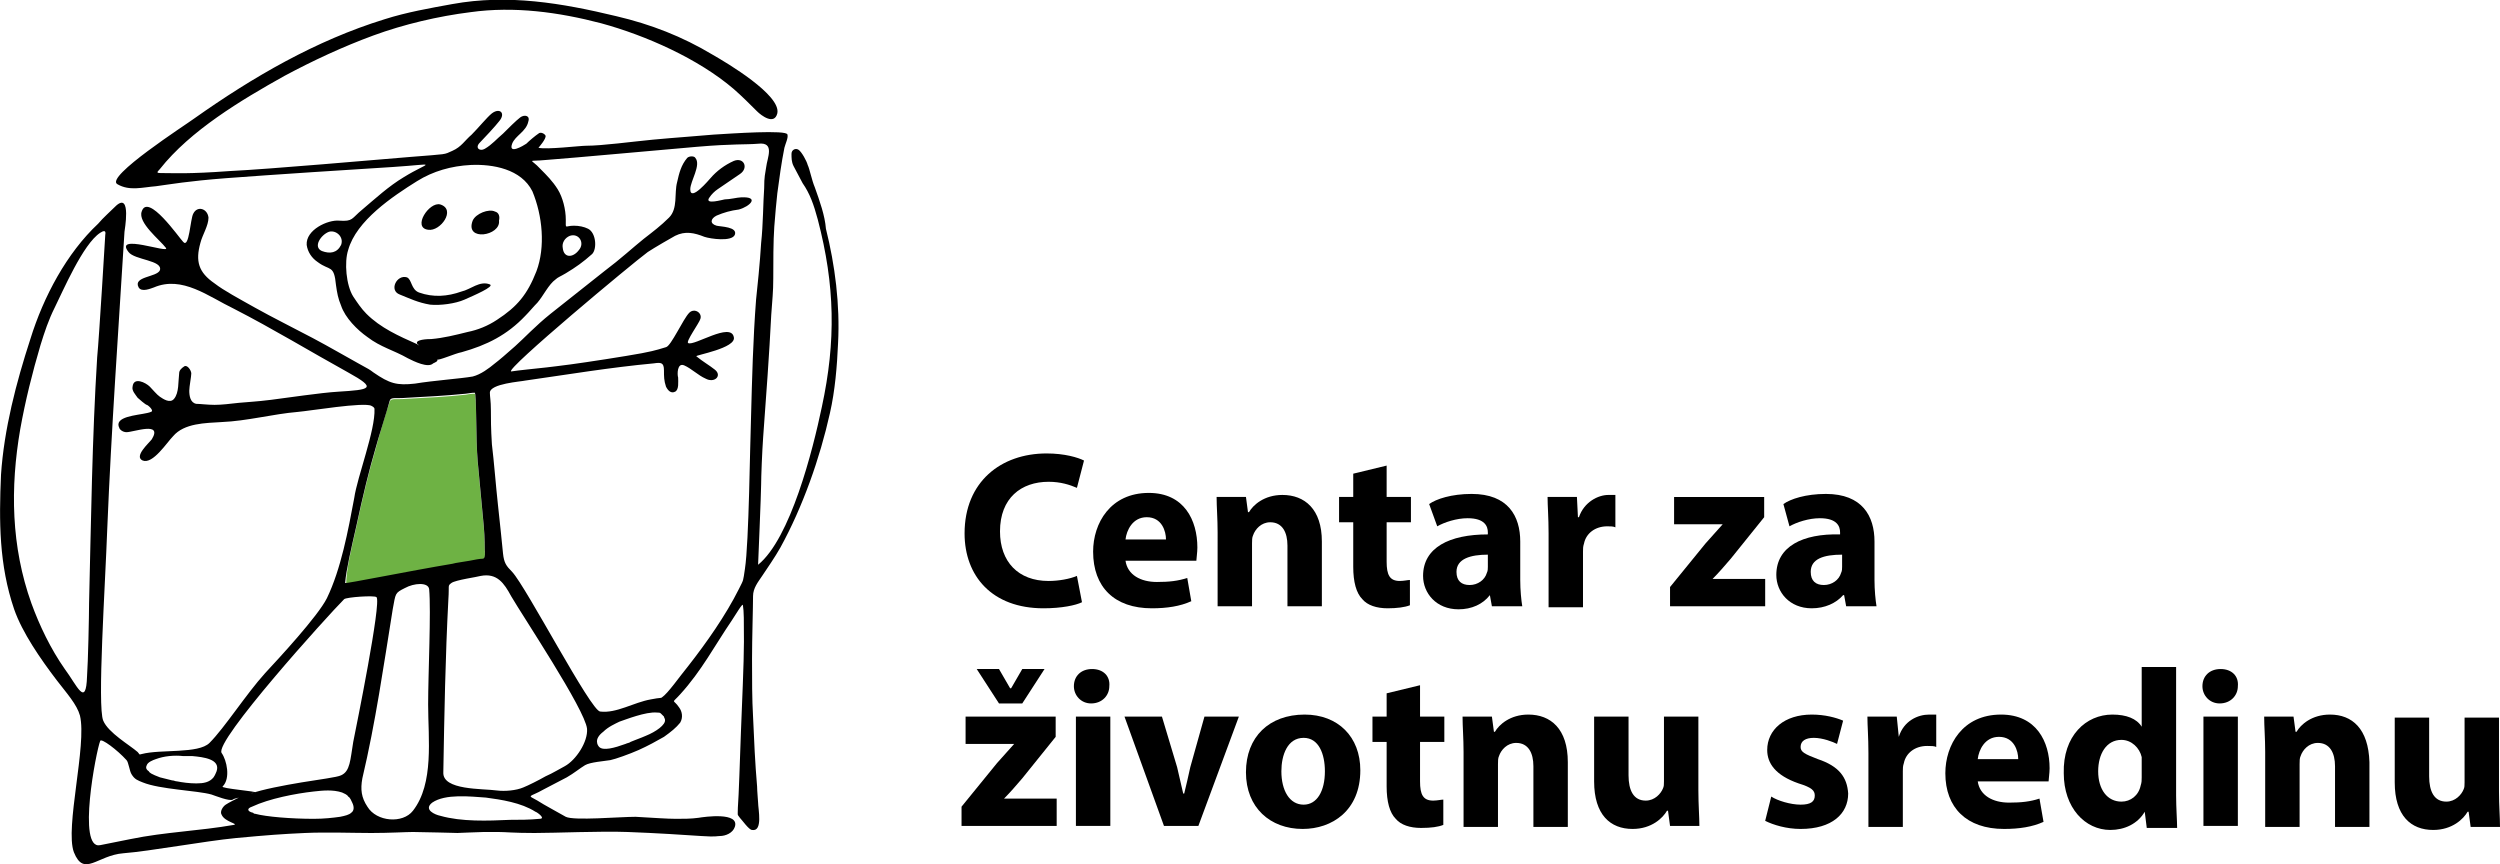 <?xml version="1.0" encoding="utf-8"?>
<!-- Generator: Adobe Illustrator 27.4.1, SVG Export Plug-In . SVG Version: 6.00 Build 0)  -->
<svg version="1.1" id="Layer_2" xmlns="http://www.w3.org/2000/svg" xmlns:xlink="http://www.w3.org/1999/xlink" x="0px" y="0px"
	 viewBox="0 0 247 85.4" style="enable-background:new 0 0 247 85.4;" xml:space="preserve">
<style type="text/css">
	.st0{fill:#6EB244;}
</style>
<g>
	<path class="st0" d="M46.4,55.5c0.5-0.1,1-0.2,1.3-0.2c0.3,0,0.2-0.8,0.2-0.8c0,0,0-1.3-0.1-2.4c-0.1-1.1-0.5-5.3-0.6-6.4
		c-0.2-2.2-0.1-6.8-0.3-6.8c-0.1,0-0.4,0-0.9,0.1c-1.9,0.2-3.8,0.3-5.8,0.4c-1.1,0.1-1.6-0.1-1.7,0.3c-0.3,0.8-1.2,3.9-1.4,4.7
		c-0.6,2-1.3,4.9-1.9,7.7c-0.5,2.2-1,4.2-1,5.7c0,0.1,6.4-1.2,10.6-1.9C45.1,55.8,46,55.6,46.4,55.5z"/>
	<g>
		<path d="M103.1,60.1c1.8,0,3.2-0.3,3.8-0.6l-0.5-2.6c-0.7,0.3-1.8,0.5-2.8,0.5c-3,0-4.8-1.9-4.8-4.9c0-3.3,2.1-4.9,4.8-4.9
			c1.2,0,2.1,0.3,2.8,0.6l0.7-2.7c-0.6-0.3-1.9-0.7-3.7-0.7c-4.5,0-8.1,2.8-8.1,7.9C95.3,56.9,98,60.1,103.1,60.1z"/>
		<path d="M113.8,60.1c1.5,0,2.8-0.2,3.9-0.7l-0.4-2.3c-0.9,0.3-1.8,0.4-3,0.4c-1.6,0-2.9-0.7-3.1-2.1h7c0-0.2,0.1-0.8,0.1-1.3
			c0-2.7-1.3-5.4-4.8-5.4c-3.8,0-5.5,3-5.5,5.8C108,58,110.1,60.1,113.8,60.1z M113.3,51.1c1.5,0,1.9,1.4,1.9,2.2h-4
			C111.3,52.4,111.9,51.1,113.3,51.1z"/>
		<path d="M120.3,59.9h3.4v-6.2c0-0.3,0-0.6,0.1-0.8c0.2-0.6,0.8-1.3,1.7-1.3c1.2,0,1.7,1,1.7,2.3v6h3.4v-6.4c0-3.2-1.7-4.6-3.9-4.6
			c-1.8,0-2.9,1-3.3,1.7h-0.1l-0.2-1.5h-2.9c0,1,0.1,2.1,0.1,3.5V59.9z"/>
		<path d="M139.3,59.8l0-2.5c-0.2,0-0.6,0.1-1,0.1c-1,0-1.3-0.6-1.3-1.9v-3.9h2.4v-2.5h-2.4V46l-3.3,0.8v2.3h-1.4v2.5h1.4V56
			c0,1.5,0.3,2.6,0.9,3.2c0.5,0.6,1.4,0.9,2.5,0.9C138,60.1,138.8,60,139.3,59.8z"/>
		<path d="M147.2,58.8l0.2,1.1h3c-0.1-0.6-0.2-1.6-0.2-2.6v-3.8c0-2.5-1.2-4.7-4.8-4.7c-2,0-3.5,0.5-4.2,1L142,52
			c0.7-0.4,1.9-0.8,3-0.8c1.7,0,2,0.8,2,1.4v0.2c-3.8,0-6.4,1.3-6.4,4.1c0,1.7,1.3,3.3,3.5,3.3C145.4,60.2,146.5,59.7,147.2,58.8
			L147.2,58.8z M147,56c0,0.2,0,0.4-0.1,0.6c-0.2,0.7-0.9,1.2-1.7,1.2c-0.8,0-1.3-0.4-1.3-1.3c0-1.3,1.4-1.7,3.1-1.7V56z"/>
		<path d="M159.6,52.1v-3.2c-0.2,0-0.4,0-0.7,0c-1,0-2.4,0.7-2.9,2.2h-0.1l-0.1-2h-2.9c0,0.9,0.1,2,0.1,3.6v7.3h3.4v-5.5
			c0-0.3,0-0.5,0.1-0.8c0.2-1,1.1-1.7,2.3-1.7C159.1,52,159.4,52,159.6,52.1z"/>
		<path d="M174.4,57.2h-5.2v0c0.6-0.6,1.2-1.3,1.8-2l3.3-4.1v-2h-8.9v2.7h4.8v0c-0.6,0.7-1.1,1.2-1.7,1.9L165,58v1.9h9.4V57.2z"/>
		<path d="M175.5,56.8c0,1.7,1.3,3.3,3.5,3.3c1.3,0,2.4-0.5,3.1-1.3h0.1l0.2,1.1h3c-0.1-0.6-0.2-1.6-0.2-2.6v-3.8
			c0-2.5-1.2-4.7-4.8-4.7c-2,0-3.5,0.5-4.2,1l0.6,2.2c0.7-0.4,1.9-0.8,3-0.8c1.7,0,2,0.8,2,1.4v0.2C178.1,52.7,175.5,54,175.5,56.8z
			 M182,54.8V56c0,0.2,0,0.4-0.1,0.6c-0.2,0.7-0.9,1.2-1.7,1.2c-0.8,0-1.3-0.4-1.3-1.3C178.9,55.2,180.2,54.8,182,54.8z"/>
		<path d="M99.2,78.9c0.6-0.6,1.2-1.3,1.8-2l3.3-4.1v-2h-8.9v2.7h4.8v0c-0.6,0.7-1.1,1.2-1.7,1.9L95,79.7v1.9h9.4v-2.7L99.2,78.9
			L99.2,78.9z"/>
		<polygon points="99.9,68 99.8,68 98.7,66.1 96.5,66.1 98.7,69.5 101,69.5 103.2,66.1 101,66.1 		"/>
		<path d="M107.9,66.1c-1.1,0-1.8,0.7-1.8,1.7c0,0.9,0.7,1.7,1.7,1.7c1.1,0,1.8-0.8,1.8-1.7C109.7,66.8,109,66.1,107.9,66.1z"/>
		<rect x="106.3" y="70.8" width="3.4" height="10.8"/>
		<path d="M117.6,75.8c-0.2,0.9-0.4,1.8-0.6,2.6h-0.1c-0.2-0.9-0.4-1.7-0.6-2.6l-1.5-5h-3.7l3.9,10.8h3.4l4-10.8H119L117.6,75.8z"/>
		<path d="M128.9,70.6c-3.5,0-5.8,2.2-5.8,5.7c0,3.5,2.4,5.6,5.6,5.6c2.9,0,5.7-1.8,5.7-5.8C134.4,72.8,132.2,70.6,128.9,70.6z
			 M128.8,79.5c-1.4,0-2.2-1.4-2.2-3.3c0-1.6,0.6-3.3,2.2-3.3c1.5,0,2.1,1.6,2.1,3.3C130.9,78.2,130.1,79.5,128.8,79.5z"/>
		<path d="M140.3,67.7l-3.3,0.8v2.3h-1.4v2.5h1.4v4.4c0,1.5,0.3,2.6,0.9,3.2c0.5,0.6,1.4,0.9,2.5,0.9c1,0,1.7-0.1,2.2-0.3l0-2.5
			c-0.2,0-0.6,0.1-1,0.1c-1,0-1.3-0.6-1.3-1.9v-3.9h2.4v-2.5h-2.4V67.7z"/>
		<path d="M151,70.6c-1.8,0-2.9,1-3.3,1.7h-0.1l-0.2-1.5h-2.9c0,1,0.1,2.1,0.1,3.5v7.4h3.4v-6.2c0-0.3,0-0.6,0.1-0.8
			c0.2-0.6,0.8-1.3,1.7-1.3c1.2,0,1.7,1,1.7,2.3v6h3.4v-6.4C154.9,72,153.2,70.6,151,70.6z"/>
		<path d="M167.8,70.8h-3.4v6.4c0,0.3,0,0.5-0.1,0.7c-0.2,0.5-0.8,1.2-1.7,1.2c-1.2,0-1.7-1-1.7-2.5v-5.8h-3.4v6.4
			c0,3.3,1.6,4.7,3.8,4.7c1.9,0,3-1.1,3.4-1.8h0.1l0.2,1.5h2.9c0-0.9-0.1-2.1-0.1-3.5V70.8z"/>
		<path d="M179.6,75c-1.3-0.5-1.7-0.7-1.7-1.2c0-0.6,0.5-0.9,1.3-0.9c0.9,0,1.9,0.4,2.3,0.6l0.6-2.3c-0.7-0.3-1.8-0.6-3.1-0.6
			c-2.7,0-4.4,1.5-4.4,3.5c0,1.3,0.8,2.5,3.1,3.3c1.3,0.4,1.6,0.7,1.6,1.2c0,0.6-0.4,0.9-1.4,0.9c-1,0-2.3-0.4-2.9-0.8l-0.6,2.4
			c0.8,0.4,2.1,0.8,3.5,0.8c3.1,0,4.7-1.5,4.7-3.5C182.5,76.8,181.7,75.7,179.6,75z"/>
		<path d="M187.6,72.8L187.6,72.8l-0.2-2h-2.9c0,0.9,0.1,2,0.1,3.6v7.3h3.4v-5.5c0-0.3,0-0.5,0.1-0.8c0.2-1,1.1-1.7,2.3-1.7
			c0.4,0,0.7,0,0.9,0.1v-3.2c-0.2,0-0.4,0-0.7,0C189.5,70.6,188.1,71.2,187.6,72.8z"/>
		<path d="M197.7,70.6c-3.8,0-5.5,3-5.5,5.8c0,3.4,2.1,5.5,5.8,5.5c1.5,0,2.8-0.2,3.9-0.7l-0.4-2.3c-0.9,0.3-1.8,0.4-3,0.4
			c-1.6,0-2.9-0.7-3.1-2.1h7c0-0.2,0.1-0.8,0.1-1.3C202.5,73.3,201.2,70.6,197.7,70.6z M195.4,75c0.1-0.9,0.7-2.2,2.1-2.2
			c1.5,0,1.9,1.4,1.9,2.2H195.4z"/>
		<path d="M215,65.9h-3.4v5.9h0c-0.5-0.8-1.5-1.2-2.9-1.2c-2.6,0-4.9,2.1-4.8,5.8c0,3.4,2.1,5.6,4.6,5.6c1.4,0,2.7-0.6,3.4-1.8h0
			l0.2,1.6h3c0-0.7-0.1-2-0.1-3.2V65.9z M211.6,76.8c0,0.3,0,0.5-0.1,0.8c-0.2,1-1,1.6-1.9,1.6c-1.4,0-2.3-1.2-2.3-3
			c0-1.7,0.8-3.1,2.3-3.1c1,0,1.8,0.8,2,1.7c0,0.2,0,0.4,0,0.6V76.8z"/>
		<path d="M219.4,66.1c-1.1,0-1.8,0.7-1.8,1.7c0,0.9,0.7,1.7,1.7,1.7c1.1,0,1.8-0.8,1.8-1.7C221.2,66.8,220.5,66.1,219.4,66.1z"/>
		<rect x="217.7" y="70.8" width="3.4" height="10.8"/>
		<path d="M230.2,70.6c-1.8,0-2.9,1-3.3,1.7h-0.1l-0.2-1.5h-2.9c0,1,0.1,2.1,0.1,3.5v7.4h3.4v-6.2c0-0.3,0-0.6,0.1-0.8
			c0.2-0.6,0.8-1.3,1.7-1.3c1.2,0,1.7,1,1.7,2.3v6h3.4v-6.4C234,72,232.4,70.6,230.2,70.6z"/>
		<path d="M246.9,78.2v-7.3h-3.4v6.4c0,0.3,0,0.5-0.1,0.7c-0.2,0.5-0.8,1.2-1.7,1.2c-1.2,0-1.7-1-1.7-2.5v-5.8h-3.4v6.4
			c0,3.3,1.6,4.7,3.8,4.7c1.9,0,3-1.1,3.4-1.8h0.1l0.2,1.5h2.9C247,80.7,246.9,79.6,246.9,78.2z"/>
		<path d="M42.3,22.7c1.2,0.2,2.8-2,1.2-2.5C42.4,19.9,40.7,22.5,42.3,22.7z"/>
		<path d="M48.9,20.9c-0.6-0.3-1.9,0.2-2.2,0.9c-0.8,2.1,2.8,1.5,2.6,0C49.4,21.4,49.3,21,48.9,20.9z"/>
		<path d="M48.4,28.1c-1-0.4-1.9,0.5-2.8,0.7c-1.4,0.5-2.8,0.6-4.2,0.1c-0.8-0.3-0.7-1.3-1.2-1.5c-1-0.3-1.8,1.3-0.7,1.7
			c1,0.4,1.8,0.8,3,1c1,0.1,2.5-0.1,3.4-0.5C46.8,29.2,48.9,28.3,48.4,28.1z"/>
		<path d="M80.5,18.5c-0.3-0.7-0.5-1.8-0.7-2.2c-0.1-0.4-0.6-1.3-0.9-1.5c-0.3-0.2-0.7,0-0.7,0.4c0,0.4,0,0.8,0.2,1.2
			c0.3,0.6,0.6,1.1,0.9,1.7c0.7,1,1.1,2.1,1.5,3.6c1.7,6.5,1.8,12,0.4,18.5c-0.9,4.3-3.1,13-6.3,15.6c0,0,0.3-7.1,0.3-7.9
			c0-0.8,0.1-3.3,0.2-4.7c0.3-4.1,0.6-8.1,0.8-12.1c0.1-1.5,0.2-2.2,0.2-3.6c0-1.5,0-3.7,0.1-5.1c0.1-1.4,0.2-2.3,0.3-3.3
			c0.2-1.5,0.4-3,0.7-4.5c0.1-0.4,0.4-1,0.3-1.3c0-0.5-5.6-0.1-7.3,0c-1,0.1-3.9,0.3-6,0.5c-2.1,0.2-5,0.6-6.6,0.6
			c-0.6,0-3.9,0.4-4.7,0.2c0,0,0.8-0.9,0.7-1.2c-0.1-0.2-0.5-0.4-0.7-0.2c-0.3,0.2-0.9,0.7-1.2,1c-0.3,0.2-1.8,1.1-1.4,0
			c0.3-0.8,1.4-1.2,1.6-2.2c0.2-0.6-0.4-0.7-0.8-0.4c-0.4,0.3-1.2,1.1-1.7,1.6c-0.6,0.5-1.1,1.1-1.8,1.5c-0.5,0.3-1-0.1-0.5-0.6
			c0.4-0.4,1.6-1.7,1.9-2.1c0.7-0.8,0.1-1.4-0.7-0.8c-0.5,0.4-1.3,1.4-2,2.1c-0.7,0.6-1,1.2-1.9,1.6c-0.9,0.4-0.4,0.3-4.1,0.6
			c-3.7,0.3-13.8,1.2-17.9,1.4c-4.1,0.3-5.4,0.2-6.6,0.2c-0.6,0-0.7,0-0.3-0.4c3-3.8,8-6.8,12.3-9.2c2.8-1.5,5.8-2.9,8.8-4
			c3-1.1,6.4-1.9,9.6-2.3c4.3-0.6,8.7,0,12.9,1.1c4.4,1.2,9.6,3.5,13.1,6.5c0.8,0.7,1.6,1.5,2.3,2.2c0.4,0.4,1.7,1.4,2,0.2
			c0.4-1.8-5-5-6.4-5.8c-3-1.8-6.1-3-9.5-3.8c-5.4-1.3-10.7-2.2-16.2-1.2c-2.2,0.4-4.5,0.8-6.7,1.5C31.2,4,25,7.6,19.2,11.7
			c-0.8,0.6-8.9,5.8-7.6,6.5c1.2,0.7,2.5,0.3,3.8,0.2c1.5-0.2,3.1-0.5,7-0.8c3.9-0.3,13.1-0.9,16.4-1.1c4.6-0.3,3.7-0.6,1.1,1
			c-1.5,0.9-2.8,2.1-4.1,3.2c-1.1,0.9-0.9,1.2-2.3,1.1c-1.1-0.1-3.3,0.9-3.2,2.4c0.1,0.7,0.5,1.3,1.1,1.7c1.2,0.9,1.6,0.2,1.8,2.3
			c0.1,0.7,0.2,1.3,0.5,2c0.4,1.2,1.6,2.4,2.6,3.1c1.3,1,2.6,1.3,4,2.1c0.6,0.3,2,1,2.5,0.5c0.2-0.1,0.5-0.2,0.4-0.4
			c0,0.2,1.8-0.6,2.4-0.7c2.5-0.7,4.5-1.7,6.3-3.6c0.4-0.4,0.8-0.9,1.2-1.3c0.6-0.7,1.1-1.8,1.8-2.3c0.2-0.2,0.5-0.3,1-0.6
			c1-0.6,1.7-1.1,2.6-1.9c0.5-0.5,0.4-2.1-0.4-2.5c-0.4-0.2-0.9-0.3-1.4-0.3c-0.9,0-0.8,0.4-0.8-0.6c0-1-0.3-2.2-0.8-3
			c-0.5-0.8-1.1-1.4-1.7-2C52.4,15.6,52,16,54,15.8c2.7-0.2,11.4-1,14.9-1.3c3.5-0.3,4.8-0.2,6-0.3c1.7-0.2,0.9,1.4,0.8,2.3
			c-0.1,0.7-0.2,0.9-0.2,2.1c-0.1,1.3-0.1,3.6-0.3,5.4c-0.1,1.8-0.4,4.7-0.5,5.6c-0.3,3.9-0.4,7.9-0.5,11.7
			c-0.1,2.5-0.2,12.3-0.6,14.9c-0.2,1.3-0.1,1-0.6,2c-1.3,2.6-3.2,5.3-5,7.6c-0.9,1.1-2,2.7-2.6,3.1c-0.1,0.1-0.1,0-1.1,0.2
			c-1.7,0.3-3.4,1.4-5,1.2C58.4,70.3,52,58,50.6,56.5c-0.6-0.6-0.8-0.9-0.9-1.8c-0.1-1-0.3-3-0.5-4.8c-0.2-1.8-0.4-4.4-0.6-6
			c-0.1-1.6-0.1-2.5-0.1-3.4c0-0.9-0.1-1.3-0.1-1.7c0-0.9,3.1-1.1,3.5-1.2c4.2-0.6,8.4-1.3,12.7-1.7c0.7-0.1,1-0.1,1,0.7
			c0,0.6,0,1,0.2,1.6c0.2,0.4,0.5,0.7,0.9,0.5c0.4-0.2,0.3-1,0.3-1.4c-0.1-0.3-0.1-1.5,0.6-1.2c0.7,0.3,1.4,1,2.1,1.3
			c0.9,0.5,1.7-0.3,0.9-0.9c-0.5-0.4-1.2-0.8-1.8-1.3c-0.2-0.1,4-0.8,3.7-1.9c-0.3-1.5-3.9,0.9-4.5,0.6c-0.3-0.1,1.1-2,1.2-2.4
			c0.2-0.6-0.6-1.1-1.1-0.6c-0.6,0.6-1.8,3.3-2.3,3.4c-0.4,0.1-0.8,0.3-2.4,0.6c-1.6,0.3-5.5,0.9-7,1.1c-1.6,0.2-1.5,0.2-2.4,0.3
			c-0.9,0.1-2.9,0.3-3.5,0.4C49.9,36.5,62.5,26,64,24.9c0.6-0.4,2.5-1.5,2.7-1.6c1-0.5,1.9-0.3,2.9,0.1c0.6,0.2,2.7,0.5,3-0.2
			c0.3-0.8-1.4-0.8-1.8-0.9c-0.7-0.2-0.6-0.7,0-1c0.7-0.3,1.4-0.5,2.2-0.6c1.1-0.3,2.1-1.3,0.2-1.2c-0.3,0-1.1,0.2-1.6,0.2
			c-0.1,0-2.1,0.6-1.5-0.2c0.2-0.3,0.5-0.6,0.8-0.8c0.7-0.5,1.5-1,2.2-1.5c0.9-0.6,0.4-1.7-0.6-1.3c-0.9,0.4-1.7,1-2.3,1.7
			c-0.1,0.1-2,2.4-2,1.1c0-0.8,1.1-2.4,0.5-3.1c-0.1-0.2-0.6-0.2-0.8,0c-0.6,0.7-0.8,1.5-1,2.4c-0.3,1.1,0.1,2.6-0.8,3.5
			c-0.8,0.8-1.6,1.4-2.5,2.1c-1,0.8-2.3,2-3.9,3.2c-1.5,1.2-3.8,3-5.3,4.2c-1.5,1.2-2.6,2.4-3.5,3.2c-0.9,0.8-1.6,1.4-2,1.7
			c-0.6,0.5-1.4,1.1-2.2,1.3c-1.1,0.2-3.9,0.4-5.7,0.7c-1.8,0.2-2.5,0-4.1-1.1c-0.4-0.3-0.4-0.3-1.5-0.9c-1.1-0.6-2.8-1.6-4.5-2.5
			c-1.7-0.9-4.1-2.1-5.7-3c-1.6-0.9-3.1-1.7-4-2.4c-1.6-1.1-1.9-2.2-1.4-4c0.2-0.8,0.8-1.7,0.8-2.5c-0.1-0.9-1.1-1.2-1.5-0.4
			c-0.3,0.5-0.4,3.5-1,2.8c-0.4-0.4-3.5-4.9-4.1-3c-0.4,1.1,1.8,2.8,2.4,3.6c0.4,0.6-5.2-1.5-3.7,0.4c0.6,0.8,3.4,0.8,3.1,1.8
			c-0.3,0.7-2.7,0.6-2.1,1.7c0.3,0.5,1.2,0.1,1.5,0c2.8-1.2,5.4,0.9,7.9,2.1c3.9,2,7.5,4.2,11.3,6.3c2.9,1.6,2.2,1.7-1,1.9
			c-1.7,0.1-5,0.6-6.6,0.8c-1.6,0.2-2.2,0.2-3.2,0.3c-0.9,0.1-1.7,0.2-2.4,0.2c-0.7,0-1.4-0.1-1.8-0.1c-0.6-0.1-0.7-0.8-0.7-1.3
			c0-0.4,0.2-1.4,0.2-1.7c0-0.3-0.4-0.9-0.7-0.7c-0.3,0.2-0.5,0.4-0.5,0.7c-0.1,0.8,0,1.9-0.5,2.5c-0.4,0.5-1.1,0-1.4-0.2
			c-0.3-0.2-0.7-0.7-1-1c-0.4-0.4-1.6-1-1.7,0c-0.1,0.4,0.3,0.8,0.5,1.1c0.1,0.1,0.8,0.7,0.9,0.7c0.1,0,0.8,0.6,0.4,0.7
			c-0.7,0.3-3.1,0.3-3.2,1.2c0,0.1,0,0.2,0.1,0.4c0,0.1,0.3,0.4,0.7,0.4c0.7,0,3.6-1.1,2.5,0.7c-0.3,0.4-1.8,1.7-0.9,2.1
			c1,0.4,2.4-1.8,3-2.4c1.1-1.3,3.2-1.3,4.8-1.4c2.5-0.1,5.1-0.8,7.5-1c1.2-0.1,6.6-1,7.3-0.6c0.2,0.1,0.3,0.2,0.3,0.3
			c0.1,2.1-1.7,6.7-2,8.8c-0.6,3.2-1.3,7-2.7,9.9c-0.9,1.8-4.8,6-6.1,7.4c-1.9,2.1-4,5.4-5.5,6.9c-1.1,1.1-4.8,0.6-6.7,1.1
			c-0.3,0.1-0.2,0-0.4-0.2c-0.8-0.7-2.9-1.9-3.4-3.1c-0.6-1.4,0.2-13.4,0.4-19c0.4-9.8,1.1-19.5,1.7-29.3c0-0.1,0.7-3.9-0.8-2.6
			c-0.6,0.6-1.3,1.2-1.8,1.8C6.6,25,4.3,29.3,3,33.5c-1.4,4.3-2.6,8.9-2.9,13.4c-0.2,4.6-0.2,8.9,1.3,13.3c0.8,2.3,2.6,4.9,4.2,7
			c1,1.3,2,2.4,2.3,3.5c0.7,2.9-1.5,11.1-0.6,13.5c1,2.5,2.3,0.3,4.9,0.1c2.6-0.2,8-1.2,11.1-1.5c3.2-0.3,4.6-0.4,6.8-0.5
			c2.2-0.1,4.8,0,6.6,0c1.8,0,3.4-0.1,4.1-0.1c0.7,0,4.5,0.1,4.4,0.1c-0.1,0,2.4-0.1,2.6-0.1c0.2,0,0.6,0,1.4,0
			c0.8,0,1.5,0.1,3.6,0.1c2.1,0,6.5-0.2,9.2-0.1c2.8,0.1,5.8,0.3,7.3,0.4c1.5,0.1,1.5,0,1.8,0c0.6,0,1.3-0.3,1.5-0.9
			c0.5-1.5-3-1-3.6-0.9c-0.7,0.1-1.5,0.1-2.2,0.1c-0.9,0-2.2-0.1-4-0.2c-1.6,0-6.1,0.4-6.9,0c-0.5-0.3-2.2-1.2-2.8-1.6
			c-1.1-0.6-0.8-0.3,0.6-1.1c0.6-0.3,1.7-0.9,2.3-1.2c0.7-0.4,1.3-0.9,1.8-1.2c0.5-0.3,1.9-0.4,2.5-0.5c0.5-0.1,1.9-0.6,2.8-1
			c0.9-0.4,1.8-0.9,2.5-1.3c0.7-0.5,1.2-0.9,1.6-1.4c0.3-0.5,0.2-1.1-0.1-1.5c-0.6-0.9-0.8-0.3,0.1-1.3c2.1-2.3,3.4-4.8,5.1-7.3
			c0.4-0.6,1.1-1.8,1.1-1.5c0.1,0.6,0.1,1.5,0.1,3.6c0,2.1-0.2,6.3-0.3,9c-0.1,2.7-0.2,6.1-0.3,7.4c0,0.8-0.1,0.6,0.2,1
			c0.2,0.2,0.9,1.2,1.2,1.2c1.1,0.2,0.6-2.1,0.6-2.7c0-0.1-0.1-1.2-0.1-1.6c-0.2-2.3-0.3-4.6-0.4-6.9c-0.1-1.7-0.1-3.7-0.1-5.7
			c0-2,0.1-5.1,0.1-6.2c0-0.8,0.5-1.4,0.9-2c0.4-0.6,1.3-1.9,1.8-2.8c2.2-4,3.9-8.8,4.9-13.3c0.5-2.2,0.7-4.6,0.8-6.9
			c0.2-3.8-0.3-7.7-1.2-11.3C81.5,21.3,81,19.9,80.5,18.5z M33.7,24.2c-0.4,0.8-1.1,0.9-1.9,0.6c-0.9-0.4-0.1-1.6,0.7-1.9
			C33.2,22.7,34,23.4,33.7,24.2z M56.3,23.3c0.9-0.3,1.5,0.7,0.9,1.4c-0.6,0.8-1.5,0.8-1.6-0.2C55.5,24,55.8,23.5,56.3,23.3z
			 M53,26.8c-0.9,2.3-1.9,3.5-3.9,4.8c-0.9,0.6-1.9,1-2.9,1.2c-1.2,0.3-2.4,0.6-3.6,0.7c-1,0-1.5,0.2-1.4,0.4c0,0.1,0.2,0.2,0.3,0.3
			c0,0,0,0,0,0c-0.1-0.1-0.2-0.1-0.3-0.2c-1.8-0.8-3.6-1.6-5-3c-0.5-0.5-0.9-1.1-1.3-1.7c-0.7-1.1-0.9-3.4-0.5-4.6
			c0.8-2.9,4.4-5.3,6.8-6.8c1.6-1,3.4-1.5,5.3-1.6c2.2-0.1,5,0.4,6.1,2.6C53.6,21.3,53.9,24.4,53,26.8z M35.2,52
			c0.6-2.8,1.3-5.7,1.9-7.7c0.2-0.8,1.2-3.9,1.4-4.7c0.1-0.4,0.6-0.2,1.7-0.3c1.9-0.1,3.8-0.2,5.8-0.4c0.6-0.1,0.8-0.1,0.9-0.1
			c0.2,0,0.1,4.6,0.3,6.8c0.1,1.1,0.5,5.3,0.6,6.4c0.1,1.1,0.1,2.4,0.1,2.4c0,0,0.1,0.8-0.2,0.8c-0.3,0-0.8,0.1-1.3,0.2
			c-0.5,0.1-1.4,0.2-1.7,0.3c-4.2,0.7-10.6,2-10.6,1.9C34.2,56.3,34.7,54.2,35.2,52z M14.5,75.6c0.1-0.3,0.6-0.5,0.9-0.6
			c0.8-0.3,1.8-0.4,2.7-0.3c0.3,0,0.6,0,0.9,0c1.1,0.1,2.8,0.3,2.4,1.5c-0.1,0.2-0.1,0.3-0.3,0.6c-0.4,0.5-1,0.6-1.7,0.6
			c-0.7,0-1.4-0.1-1.9-0.2c-0.2,0-0.3-0.1-0.5-0.1c-0.4-0.1-0.8-0.2-1.2-0.3c-0.2-0.1-0.3-0.1-0.5-0.2c-0.2-0.1-0.5-0.2-0.6-0.4
			C14.4,76,14.4,75.8,14.5,75.6z M6.4,66.1c-1.4-2-2.5-4.3-3.3-6.5C1.1,54,1,48.2,2,42.4c0.5-2.8,1.2-5.6,2-8.3
			c0.4-1.3,0.8-2.5,1.4-3.7c0.8-1.6,2.8-6.3,4.5-7.4c0.3-0.2,0.6-0.3,0.5,0.2c0,0-0.6,10.1-0.8,12.1C9.1,43.3,9,51.4,8.8,59.6
			c0,1.2-0.1,5.9-0.2,7.2C8.5,70,7.6,67.7,6.4,66.1z M22.3,79.5c-0.3,0.2-0.6,0.7-0.4,1c0.3,0.7,1.7,0.9,1.2,1
			c-3.4,0.6-6.8,0.7-10.2,1.4l-3,0.6C7.6,84,9.5,74.2,9.9,73.2c0.1-0.3,1.7,0.9,2.6,1.9c0.2,0.2,0.3,1.1,0.5,1.4
			c0.3,0.5,0.6,0.6,1.1,0.8c1.7,0.7,5.4,0.8,6.8,1.2c0.3,0.1,1.8,0.7,2.1,0.5c0.1-0.1,0.3-0.1,0.6-0.2C23.2,79,22.6,79.3,22.3,79.5z
			 M34.7,80.3c-0.2,0.2-0.6,0.3-1.1,0.4c-0.7,0.1-1.6,0.2-2.6,0.2c-2.2,0-4.7-0.2-5.8-0.5c-0.1,0-0.1,0-0.2-0.1
			c-0.5-0.1-0.7-0.4-0.1-0.6c1.7-0.8,4.3-1.3,6.1-1.5c0.9-0.1,1.9-0.2,2.8,0.1c0.2,0.1,0.5,0.2,0.6,0.4c0.2,0.1,0.3,0.4,0.4,0.6
			C35,79.7,35,80.1,34.7,80.3z M33.7,76.6c-0.4,0.2-2.1,0.4-3.9,0.7c-1.8,0.3-3.9,0.7-5,1.1c0.2-0.1,0.3-0.1,0.4-0.1
			c0.4-0.1-3.5-0.4-3.2-0.6c0.8-0.8,0.4-2.6-0.1-3.3c-0.8-1.1,10.5-13.6,12.1-15.2c0.2-0.2,3-0.4,3.2-0.2c0.5,0.5-2,12.8-2.3,14.3
			C34.6,75.1,34.6,76.2,33.7,76.6z M40.8,80.1c-1,1.3-3.6,1.1-4.5-0.4c-0.6-0.9-0.7-1.7-0.5-2.8c1.3-5.5,2.1-11.1,3-16.7
			c0.3-1.6,0.2-1.6,1.2-2.1c0.9-0.5,2.3-0.6,2.4,0.1c0.2,2.2-0.1,8.4-0.1,11.4C42.3,73,42.9,77.4,40.8,80.1z M52.9,80.2
			c0.1,0,1.1,0.7,0.4,0.7c-1,0.1-2,0.1-2.9,0.1c-2.2,0.1-4.8,0.2-6.9-0.4c-0.5-0.1-1.7-0.6-0.8-1.3c1.3-0.9,3.8-0.6,5.3-0.5
			C49.5,79,51.5,79.3,52.9,80.2z M55.8,75.7c-0.4,0.2-1.2,0.7-1.9,1c-0.7,0.4-1.7,0.9-2.2,1.1c-0.7,0.3-1.8,0.4-2.6,0.3
			c-1.4-0.2-5.4,0-5.3-1.8c0.1-5.7,0.2-11.4,0.5-17.1c0.1-1.4-0.1-1.3,0.3-1.6c0.4-0.3,2.6-0.6,2.9-0.7c1.6-0.3,2.3,0.7,3,2
			c1.1,1.9,7.3,11.2,7.5,13.1C58.1,73.3,56.9,75.1,55.8,75.7z M63.8,72.7c-0.2,0.1-0.5,0.2-1,0.4c-0.2,0.1-0.3,0.1-0.5,0.2
			c-0.1,0.1-0.3,0.1-0.5,0.2c-1.1,0.4-2.2,0.7-2.6,0.3c-0.1-0.1-0.2-0.3-0.2-0.4c-0.1-0.4,0.2-0.8,0.6-1.1c0.5-0.5,1.2-0.8,1.6-1
			c0.6-0.2,2.6-1,3.7-0.9c0.2,0,0.3,0,0.4,0.1c0.1,0.1,0.2,0.2,0.3,0.3c0,0.1,0.1,0.2,0.1,0.3C65.8,71.6,64.8,72.3,63.8,72.7z"/>
	</g>
</g>
</svg>
